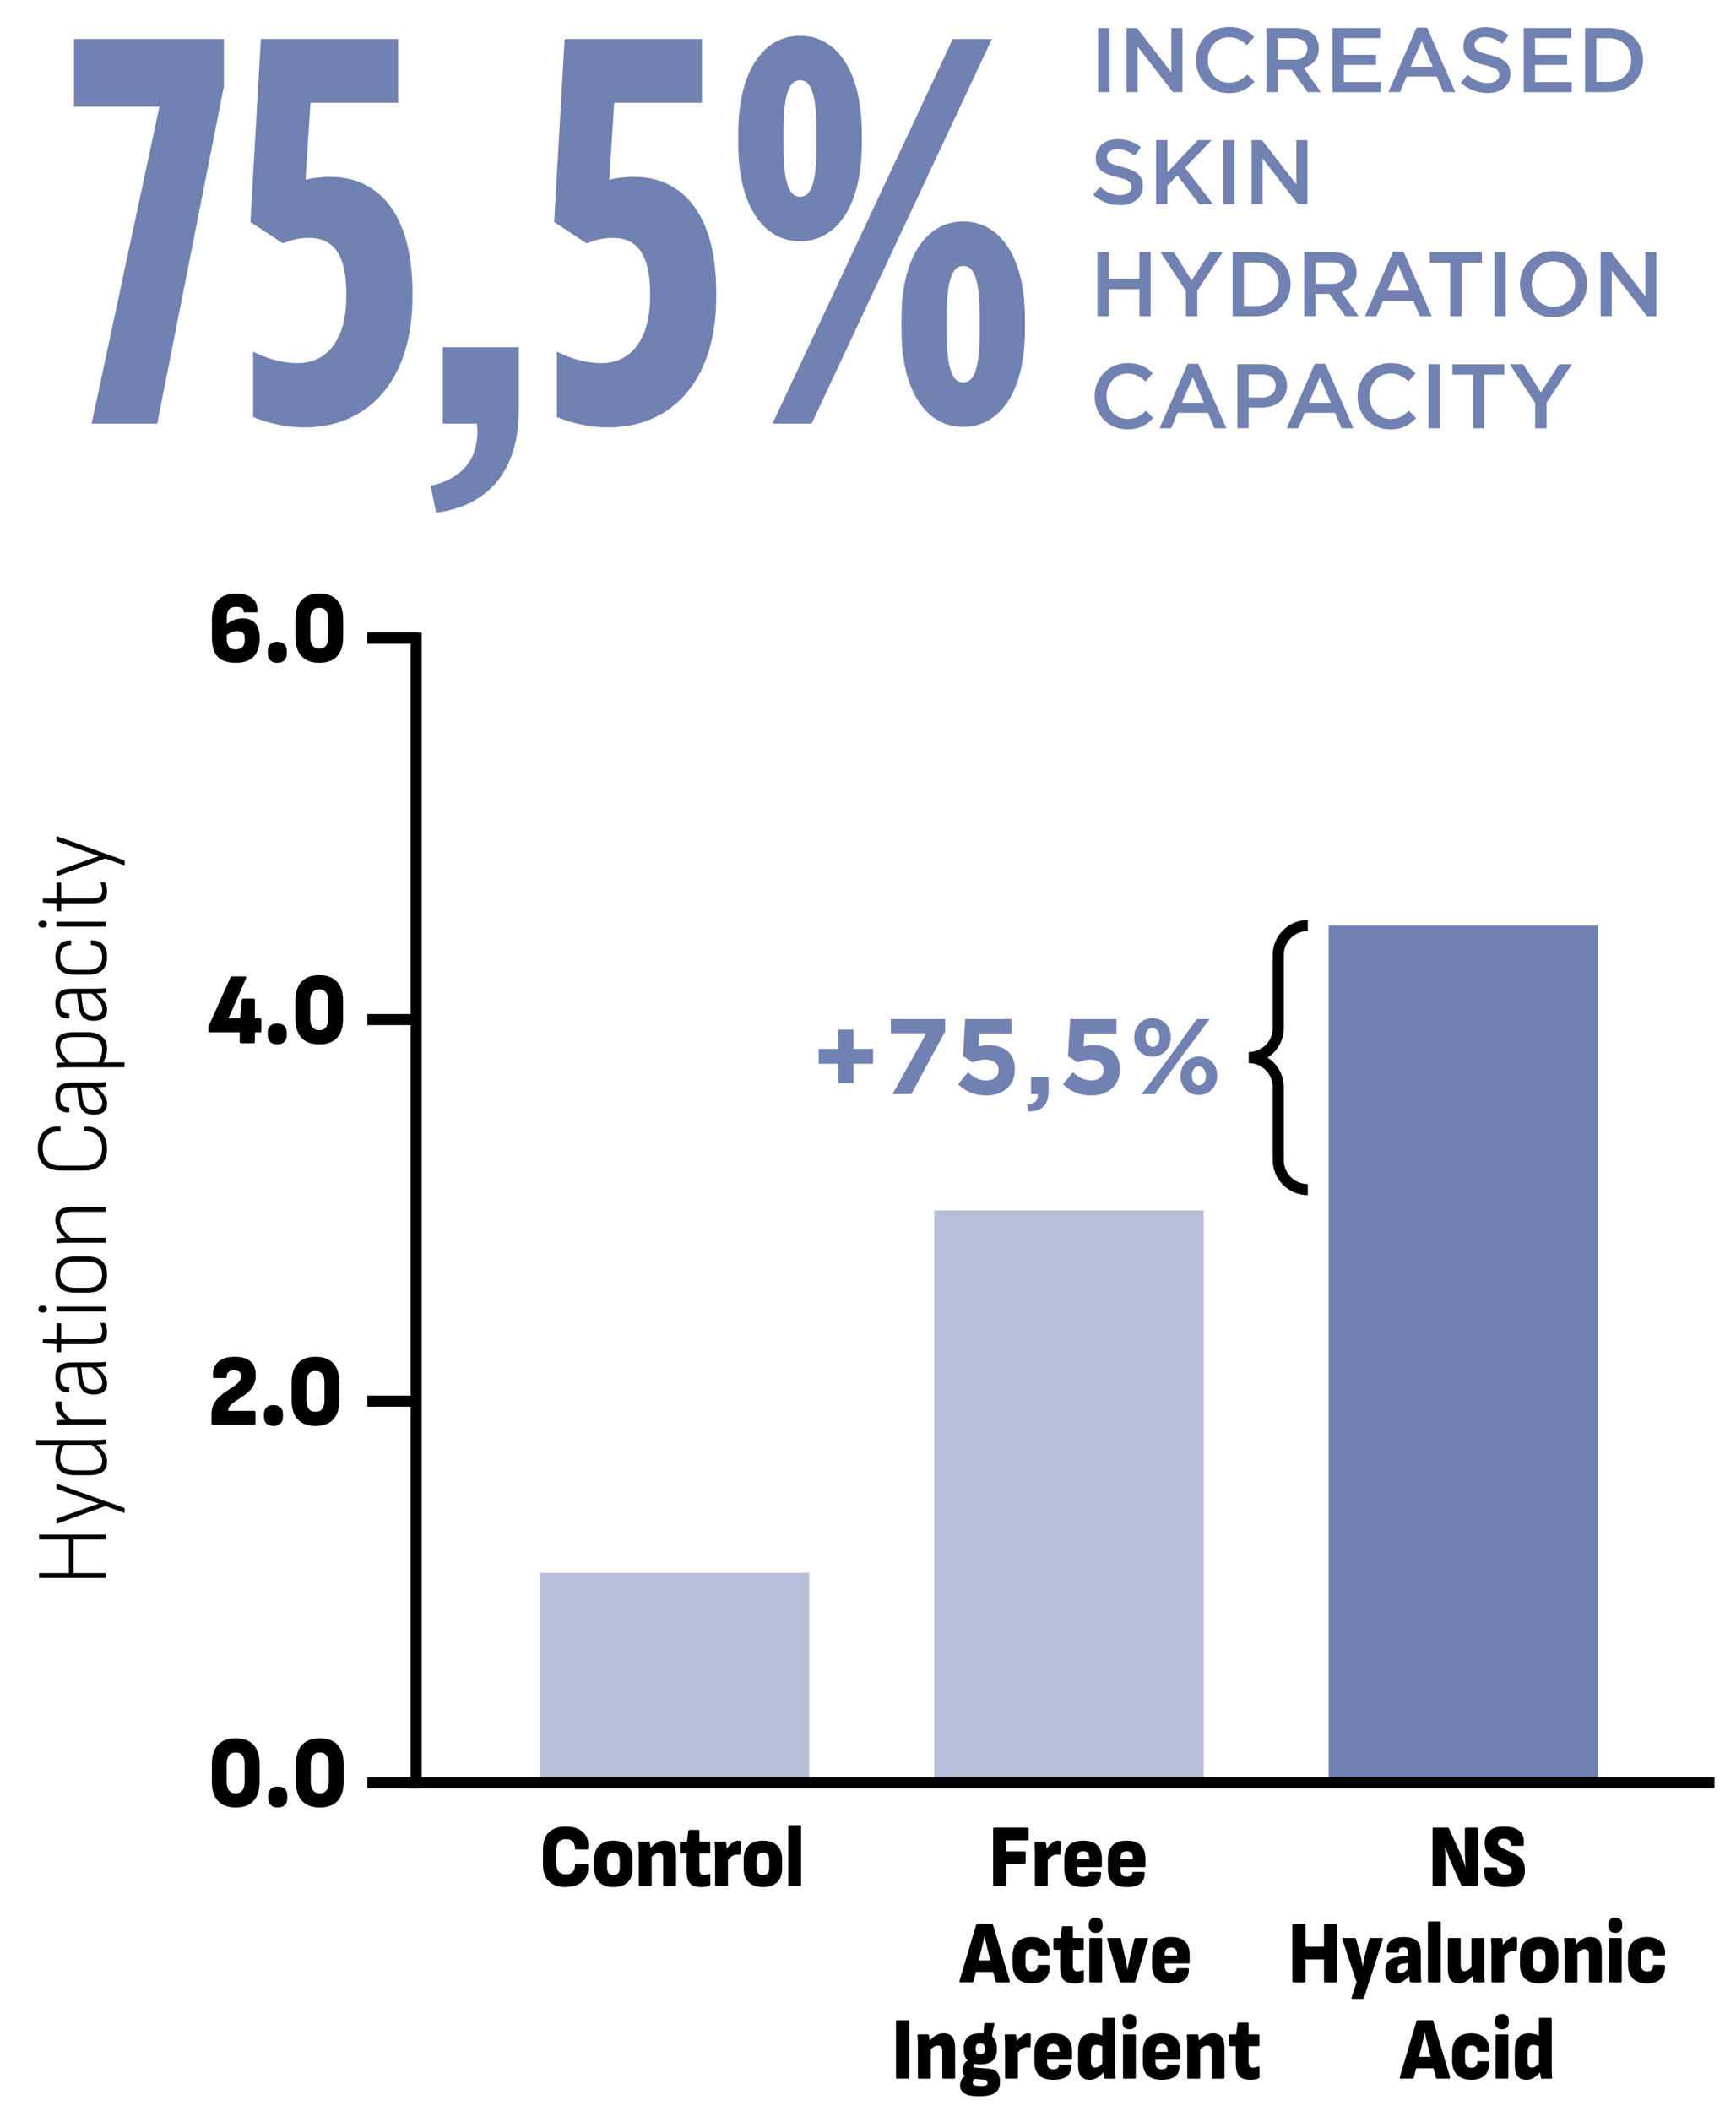 <svg xmlns="http://www.w3.org/2000/svg" id="Camada_1" viewBox="0 0 408 496"><defs><style>.cls-1,.cls-2,.cls-3{stroke-width:0px;}.cls-2{fill:#babdd9;}.cls-3{fill:#7181b2;}.cls-4{fill:none;stroke:#000;stroke-miterlimit:10;stroke-width:2.6px;}</style></defs><path class="cls-1" d="M336.95,443.11c-.18,0-.26-.1-.26-.29v-13.14c0-.2.09-.29.26-.29h3.3c.14,0,.24.07.3.21l2.38,5.26c.18.39.36.81.55,1.26.19.45.36.89.52,1.32.16.43.29.82.39,1.15h.06c-.04-.36-.07-.78-.09-1.24-.03-.46-.04-.93-.06-1.39-.01-.47-.02-.88-.02-1.23v-5.05c0-.2.08-.29.25-.29h2.49c.18,0,.26.1.26.29v13.14c0,.2-.09.29-.26.29h-3.3c-.13,0-.23-.07-.3-.21l-2.26-5.01c-.18-.38-.35-.8-.52-1.26-.17-.46-.34-.92-.5-1.37-.16-.45-.31-.86-.45-1.2h-.06c.03.38.04.8.06,1.27.01.47.02.94.02,1.41v6.08c0,.2-.09.29-.26.29h-2.47Z"></path><path class="cls-1" d="M353.49,443.36c-1.7,0-2.93-.36-3.71-1.07s-1.1-1.79-.97-3.25c.02-.21.12-.31.28-.31h2.53c.18,0,.26.09.25.27-.01.46.12.81.41,1.06.28.24.72.37,1.31.37s1.02-.08,1.29-.25c.27-.17.41-.43.41-.8,0-.15-.03-.3-.09-.43-.06-.13-.18-.26-.34-.38-.16-.12-.39-.24-.68-.37l-2.7-1.32c-.65-.32-1.16-.67-1.53-1.04-.36-.37-.62-.79-.77-1.26s-.23-1.01-.23-1.62c.01-1.22.39-2.16,1.13-2.83.74-.67,1.85-1.01,3.34-1.01,1.11,0,2.02.16,2.75.47.73.31,1.26.78,1.59,1.38.33.61.46,1.39.37,2.34-.01.24-.1.36-.26.36h-2.53c-.09,0-.15-.03-.2-.09-.04-.06-.06-.15-.05-.26.02-.38-.1-.69-.39-.94-.28-.25-.69-.38-1.22-.38-.48,0-.84.09-1.07.26-.24.17-.36.43-.36.76,0,.17.04.32.11.45.08.13.19.26.36.38.16.12.38.25.66.39l2.68,1.28c.64.31,1.15.64,1.53,1.01.38.36.64.79.79,1.27s.22,1.04.21,1.67c-.01,1.29-.4,2.26-1.17,2.91-.77.66-2.01.98-3.73.98Z"></path><path class="cls-1" d="M304,465.74c-.18,0-.26-.1-.26-.29v-13.14c0-.2.09-.29.26-.29h2.6c.16,0,.25.1.25.29v5.05h4.32v-5.05c0-.2.09-.29.26-.29h2.58c.18,0,.26.1.26.29v13.14c0,.2-.09.29-.26.29h-2.58c-.18,0-.26-.1-.26-.29v-5.11h-4.32v5.11c0,.2-.08.29-.25.29h-2.6Z"></path><path class="cls-1" d="M317.88,469.61c-.21,0-.28-.11-.21-.34l1.17-3.56-3.36-10.08c-.08-.21,0-.31.21-.31h2.7c.16,0,.26.08.3.23l.92,3.33c.13.45.24.92.34,1.42.1.5.19,1.03.28,1.57h.06c.09-.54.18-1.06.28-1.55.1-.49.21-.96.32-1.42l.92-3.35c.04-.15.14-.23.3-.23h2.68c.21,0,.28.1.21.31l-4.43,13.75c-.05.15-.15.23-.3.23h-2.4Z"></path><path class="cls-1" d="M327.99,465.99c-.78,0-1.38-.26-1.8-.78-.42-.52-.63-1.24-.63-2.18,0-.73.12-1.32.37-1.77.25-.45.65-.81,1.22-1.07.57-.26,1.33-.44,2.3-.53l1.72-.19-.02,1.7-1.24.15c-.54.06-.92.18-1.13.38-.21.2-.32.5-.32.92,0,.34.06.58.18.72.12.15.3.22.56.22.33,0,.65-.11.96-.32.31-.22.67-.58,1.07-1.08l.19,1.8c-.33.38-.66.72-.99,1.02-.33.3-.69.54-1.08.73-.39.19-.84.28-1.34.28ZM331.61,465.74c-.08,0-.14-.02-.18-.06-.04-.04-.07-.1-.08-.19-.04-.18-.08-.42-.11-.71-.04-.29-.08-.6-.11-.92l-.23-.9v-4.23c0-.46-.08-.78-.24-.96-.16-.18-.44-.27-.84-.27-.74,0-1.09.33-1.04.98.01.2-.08.29-.26.29h-2.28c-.16,0-.26-.1-.28-.31-.08-1.12.23-1.96.91-2.52.68-.57,1.7-.85,3.07-.85s2.42.3,3.05.89c.62.59.93,1.56.93,2.9v4.17c0,.42,0,.82.02,1.22.01.39.04.78.08,1.17.03.21-.06.31-.25.31h-2.15Z"></path><path class="cls-1" d="M335.85,465.74c-.18,0-.26-.1-.26-.29v-13.72c0-.2.09-.29.26-.29h2.49c.18,0,.26.1.26.29v13.72c0,.2-.09.29-.26.29h-2.49Z"></path><path class="cls-1" d="M342.88,465.99c-.86,0-1.5-.28-1.94-.83-.44-.55-.66-1.41-.66-2.59v-6.98c0-.18.09-.27.26-.27h2.49c.18,0,.26.09.26.27v6.2c0,.43.07.76.21.98.14.22.35.34.64.34.35,0,.7-.13,1.06-.4.35-.27.69-.58,1-.94l.21,2.1c-.29.32-.61.65-.95.97-.35.33-.73.6-1.14.82-.41.22-.89.32-1.43.32ZM346.54,465.74c-.16,0-.26-.08-.28-.25-.05-.22-.09-.47-.12-.75-.03-.28-.06-.56-.08-.84l-.25-1.3v-7c0-.18.09-.27.26-.27h2.49c.18,0,.26.09.26.27v7.44c0,.45,0,.87.03,1.26.02.39.04.77.07,1.13.03.21-.06.31-.25.31h-2.13Z"></path><path class="cls-1" d="M350.77,465.74c-.18,0-.26-.1-.26-.29v-7.44c0-.45,0-.86-.03-1.25-.02-.38-.04-.76-.07-1.14-.03-.2.06-.29.25-.29h2.15c.15,0,.25.08.28.23.05.24.09.5.11.79.02.29.04.57.06.85l.26,1.34v6.91c0,.2-.09.29-.26.29h-2.49ZM353.33,459.85l-.21-2.7c.25-.39.54-.74.86-1.06.32-.31.64-.56.97-.74.33-.18.63-.27.91-.27.2,0,.36.02.49.06.14.06.21.17.21.36,0,.38,0,.81,0,1.29s-.03.93-.07,1.35c-.03.22-.13.31-.3.27-.06-.01-.15-.03-.26-.04-.11-.01-.22-.02-.32-.02-.24,0-.49.06-.75.17-.26.11-.53.28-.78.49-.26.22-.5.5-.73.85Z"></path><path class="cls-1" d="M361.74,465.99c-1.41,0-2.51-.37-3.31-1.11-.8-.74-1.2-1.85-1.2-3.33v-2.03c0-1.48.4-2.59,1.19-3.33.79-.74,1.9-1.11,3.32-1.11s2.53.37,3.32,1.11c.79.74,1.19,1.85,1.19,3.33v2.03c0,1.48-.4,2.59-1.19,3.33-.79.74-1.9,1.11-3.32,1.11ZM361.74,463.16c.52,0,.89-.15,1.13-.44.24-.29.36-.79.36-1.49v-1.42c0-.68-.12-1.17-.36-1.47-.24-.29-.62-.44-1.13-.44s-.89.15-1.13.44c-.24.29-.36.78-.36,1.47v1.42c0,.7.12,1.19.36,1.49.24.29.62.44,1.13.44Z"></path><path class="cls-1" d="M367.96,465.74c-.18,0-.26-.1-.26-.29v-7.42c0-.45,0-.87-.03-1.28-.02-.41-.04-.78-.07-1.11-.03-.21.06-.31.25-.31h2.15c.15,0,.25.08.28.23.03.14.05.3.08.49.03.19.05.38.08.59.03.2.04.39.04.58l.25,1.24v7c0,.2-.09.29-.26.29h-2.49ZM373.7,465.74c-.18,0-.26-.1-.26-.29v-6.18c0-.45-.08-.78-.24-1-.16-.22-.41-.32-.76-.32s-.72.12-1.07.37c-.35.24-.68.55-1.01.91l-.21-2.07c.29-.35.61-.68.96-1,.35-.31.74-.57,1.18-.78.43-.2.92-.3,1.46-.3.89,0,1.57.27,2.02.82.45.54.68,1.41.68,2.6v6.96c0,.2-.09.29-.26.29h-2.49Z"></path><path class="cls-1" d="M379.64,454.13c-.5,0-.9-.14-1.19-.43-.29-.29-.43-.67-.43-1.16v-.44c0-.5.14-.89.43-1.16.29-.27.69-.41,1.19-.41s.91.14,1.2.41c.28.27.42.66.42,1.16v.44c0,.49-.14.88-.42,1.16-.28.29-.68.43-1.2.43ZM378.39,465.74c-.18,0-.26-.1-.26-.29v-9.85c0-.18.09-.27.26-.27h2.49c.18,0,.26.09.26.27v9.85c0,.2-.09.29-.26.29h-2.49Z"></path><path class="cls-1" d="M387.09,465.99c-1.43,0-2.54-.38-3.31-1.14-.77-.76-1.16-1.85-1.16-3.28v-2.07c0-1.42.39-2.52,1.17-3.28.78-.76,1.88-1.14,3.3-1.14.97,0,1.78.18,2.42.53.65.36,1.13.83,1.44,1.44.31.6.44,1.27.38,2.01-.01.24-.1.36-.26.36h-2.3c-.16,0-.25-.1-.25-.29,0-.42-.13-.73-.38-.92-.25-.2-.59-.29-1.02-.29-.5,0-.88.14-1.12.43-.25.29-.37.78-.37,1.48v1.42c0,.7.12,1.19.37,1.48.25.29.61.43,1.1.43s.83-.11,1.06-.34c.23-.22.34-.52.34-.88,0-.2.08-.29.25-.29h2.3c.16,0,.25.1.26.29.06,1.23-.26,2.21-.97,2.95-.71.74-1.79,1.11-3.25,1.11Z"></path><path class="cls-1" d="M329.19,488.37c-.2,0-.27-.11-.21-.34l3.92-13.16c.05-.15.15-.23.3-.23h3.36c.15,0,.25.08.3.23l3.94,13.16c.05.22-.02.34-.21.34h-2.83c-.16,0-.26-.08-.3-.23l-1.9-7.59c-.13-.5-.25-1.01-.36-1.51-.11-.5-.22-1-.32-1.49h-.04c-.1.5-.21,1.01-.32,1.51-.11.5-.23,1.01-.36,1.51l-1.87,7.54c-.04.17-.14.25-.3.25h-2.81ZM332.4,485.92l.49-2.7h3.9l.51,2.7h-4.9Z"></path><path class="cls-1" d="M345.77,488.62c-1.43,0-2.54-.38-3.31-1.14-.77-.76-1.16-1.85-1.16-3.28v-2.07c0-1.42.39-2.52,1.17-3.28.78-.76,1.88-1.14,3.3-1.14.97,0,1.78.18,2.42.53.65.36,1.13.83,1.44,1.44.31.6.44,1.27.38,2.01-.01.24-.1.36-.26.36h-2.3c-.16,0-.25-.1-.25-.29,0-.42-.13-.73-.38-.92-.25-.2-.59-.29-1.02-.29-.5,0-.88.14-1.12.43-.25.29-.37.78-.37,1.48v1.42c0,.7.12,1.19.37,1.48.25.29.61.43,1.1.43s.83-.11,1.06-.34c.23-.22.34-.52.34-.88,0-.2.08-.29.25-.29h2.3c.16,0,.25.1.26.29.06,1.23-.26,2.21-.97,2.95-.71.74-1.79,1.11-3.25,1.11Z"></path><path class="cls-1" d="M352.99,476.76c-.5,0-.9-.14-1.19-.43-.29-.29-.43-.67-.43-1.16v-.44c0-.5.14-.89.43-1.16.29-.27.69-.41,1.19-.41s.91.14,1.2.41c.28.27.42.66.42,1.16v.44c0,.49-.14.88-.42,1.16-.28.29-.68.43-1.2.43ZM351.75,488.37c-.18,0-.26-.1-.26-.29v-9.85c0-.18.09-.27.26-.27h2.49c.18,0,.26.09.26.27v9.85c0,.2-.09.29-.26.29h-2.49Z"></path><path class="cls-1" d="M358.67,488.62c-.88,0-1.54-.28-1.99-.85-.45-.57-.67-1.45-.67-2.65v-3.16c0-1.52.29-2.61.87-3.27.58-.66,1.38-.98,2.41-.98.4,0,.86.06,1.37.18.51.12.94.29,1.29.51l.06,2.54c-.29-.18-.59-.31-.9-.4-.31-.08-.59-.13-.84-.13-.43,0-.74.16-.94.47-.2.31-.3.76-.3,1.35v2.16c0,.45.08.79.23,1.02s.4.35.75.35c.25,0,.49-.06.73-.17.23-.11.46-.27.69-.46.23-.2.45-.42.66-.67l.21,2.05c-.3.35-.63.68-.97,1.01-.35.32-.73.59-1.16.8-.43.21-.92.31-1.49.31ZM362.4,488.37c-.15,0-.24-.08-.26-.25-.05-.22-.09-.48-.12-.76-.03-.29-.05-.56-.07-.83l-.26-1.3v-10.88c0-.2.09-.29.26-.29h2.49c.18,0,.26.1.26.29v11.36c0,.28,0,.56,0,.83,0,.27.02.53.04.79s.03.49.05.71c.04.22-.04.34-.25.34h-2.15Z"></path><path class="cls-1" d="M233.67,443.11c-.18,0-.26-.1-.26-.29v-13.14c0-.2.09-.29.26-.29h7.84c.16,0,.25.1.25.29v2.41c0,.2-.08.29-.25.29h-5v2.6h4.28c.16,0,.25.1.25.29v2.35c0,.18-.08.27-.25.27h-4.28v4.92c0,.2-.08.29-.25.29h-2.6Z"></path><path class="cls-1" d="M243.49,443.11c-.18,0-.26-.1-.26-.29v-7.44c0-.45,0-.86-.03-1.25-.02-.38-.04-.76-.07-1.14-.03-.2.06-.29.25-.29h2.15c.15,0,.25.08.28.23.05.24.09.5.11.79.02.29.04.57.06.85l.26,1.34v6.91c0,.2-.09.29-.26.29h-2.49ZM246.06,437.22l-.21-2.7c.25-.39.54-.74.86-1.06.32-.31.64-.56.97-.74.33-.18.63-.27.91-.27.2,0,.36.02.49.06.14.06.21.17.21.36,0,.38,0,.81,0,1.29s-.03.93-.07,1.35c-.03.22-.13.31-.3.27-.06-.01-.15-.03-.26-.04-.11-.01-.22-.02-.32-.02-.24,0-.49.06-.75.17-.26.11-.53.28-.78.49-.26.22-.5.5-.73.85Z"></path><path class="cls-1" d="M254.6,443.36c-1.55,0-2.68-.36-3.39-1.07s-1.07-1.77-1.07-3.16v-2.22c0-1.47.36-2.58,1.07-3.33.71-.75,1.83-1.13,3.35-1.13s2.57.36,3.31,1.08c.74.72,1.1,1.79,1.1,3.22v1.63c0,.2-.09.29-.26.29h-5.6v.61c0,.53.11.93.34,1.2s.6.41,1.11.41c.4,0,.72-.07.95-.21.23-.14.35-.36.35-.65,0-.17.09-.25.26-.25h2.4c.16,0,.25.09.26.27.01,1.13-.32,1.97-1,2.5-.68.54-1.74.81-3.17.81ZM253.09,436.82h2.92v-.08c0-.64-.11-1.1-.34-1.38-.23-.28-.59-.42-1.09-.42-.53,0-.91.14-1.14.42-.23.28-.35.74-.35,1.38v.08Z"></path><path class="cls-1" d="M264.84,443.36c-1.55,0-2.68-.36-3.39-1.07s-1.07-1.77-1.07-3.16v-2.22c0-1.47.36-2.58,1.07-3.33.71-.75,1.83-1.13,3.35-1.13s2.57.36,3.31,1.08c.74.72,1.1,1.79,1.1,3.22v1.63c0,.2-.09.29-.26.29h-5.6v.61c0,.53.11.93.34,1.2s.6.41,1.11.41c.4,0,.72-.07.95-.21.23-.14.35-.36.35-.65,0-.17.09-.25.26-.25h2.4c.16,0,.25.09.26.27.01,1.13-.32,1.97-1,2.5-.68.54-1.74.81-3.17.81ZM263.33,436.82h2.92v-.08c0-.64-.11-1.1-.34-1.38-.23-.28-.59-.42-1.09-.42-.53,0-.91.14-1.14.42-.23.28-.35.74-.35,1.38v.08Z"></path><path class="cls-1" d="M225.71,465.74c-.2,0-.27-.11-.21-.34l3.92-13.16c.05-.15.15-.23.3-.23h3.36c.15,0,.25.08.3.23l3.94,13.16c.05.22-.02.34-.21.34h-2.83c-.16,0-.26-.08-.3-.23l-1.9-7.59c-.13-.5-.25-1.01-.36-1.51-.11-.5-.22-1-.32-1.49h-.04c-.1.5-.21,1.01-.32,1.51-.11.5-.23,1.01-.36,1.51l-1.87,7.54c-.04.17-.14.25-.3.25h-2.81ZM228.92,463.29l.49-2.7h3.9l.51,2.7h-4.9Z"></path><path class="cls-1" d="M242.46,465.99c-1.43,0-2.54-.38-3.31-1.14-.77-.76-1.16-1.85-1.16-3.28v-2.07c0-1.42.39-2.52,1.17-3.28.78-.76,1.88-1.14,3.3-1.14.97,0,1.78.18,2.42.53.65.36,1.13.83,1.44,1.44.31.6.44,1.27.38,2.01-.01.24-.1.36-.26.36h-2.3c-.16,0-.25-.1-.25-.29,0-.42-.13-.73-.38-.92-.25-.2-.59-.29-1.02-.29-.5,0-.88.14-1.12.43-.25.29-.37.78-.37,1.48v1.42c0,.7.12,1.19.37,1.48.25.29.61.43,1.1.43s.83-.11,1.06-.34c.23-.22.34-.52.34-.88,0-.2.08-.29.25-.29h2.3c.16,0,.25.1.26.29.06,1.23-.26,2.21-.97,2.95-.71.74-1.79,1.11-3.25,1.11Z"></path><path class="cls-1" d="M252.58,465.99c-.84,0-1.52-.13-2.02-.39-.5-.26-.86-.68-1.08-1.27s-.33-1.35-.33-2.3v-3.94h-1.32c-.18,0-.26-.1-.26-.29v-2.2c0-.18.09-.27.26-.27h1.41l.32-2.51c.02-.18.12-.27.28-.27h2.06c.18,0,.26.1.26.29v2.49h2.28c.18,0,.26.09.26.27v2.2c0,.2-.09.29-.26.29h-2.28v3.69c0,.45.08.79.24,1.02.16.23.41.35.76.35.2,0,.41-.02.61-.06.21-.04.42-.1.65-.19.2-.08.3,0,.3.23v2.2c0,.15-.07.27-.21.34-.26.11-.57.2-.91.25-.35.06-.69.08-1.03.08Z"></path><path class="cls-1" d="M257.52,454.13c-.5,0-.9-.14-1.19-.43-.29-.29-.43-.67-.43-1.16v-.44c0-.5.14-.89.43-1.16.29-.27.69-.41,1.19-.41s.91.14,1.2.41c.28.27.42.66.42,1.16v.44c0,.49-.14.88-.42,1.16-.28.29-.68.43-1.2.43ZM256.28,465.74c-.18,0-.26-.1-.26-.29v-9.85c0-.18.09-.27.26-.27h2.49c.18,0,.26.09.26.27v9.85c0,.2-.09.29-.26.29h-2.49Z"></path><path class="cls-1" d="M263.46,465.74c-.15,0-.25-.08-.3-.23l-2.94-9.87c-.05-.21.02-.31.21-.31h2.72c.15,0,.25.08.28.23l1,4.36c.11.46.21.92.3,1.37.09.45.16.92.23,1.39h.06c.08-.49.16-.96.26-1.41.1-.45.2-.92.3-1.39l1.02-4.32c.04-.15.14-.23.3-.23h2.68c.2,0,.27.1.21.31l-2.96,9.87c-.04.15-.14.23-.3.23h-3.06Z"></path><path class="cls-1" d="M275.23,465.99c-1.55,0-2.68-.36-3.39-1.07s-1.07-1.77-1.07-3.16v-2.22c0-1.47.36-2.58,1.07-3.33.71-.75,1.83-1.13,3.35-1.13s2.57.36,3.31,1.08c.74.72,1.1,1.79,1.1,3.22v1.63c0,.2-.09.29-.26.29h-5.6v.61c0,.53.11.93.34,1.2s.6.41,1.11.41c.4,0,.72-.07.95-.21.23-.14.35-.36.35-.65,0-.17.09-.25.26-.25h2.4c.16,0,.25.09.26.27.01,1.13-.32,1.97-1,2.5-.68.54-1.74.81-3.17.81ZM273.72,459.45h2.92v-.08c0-.64-.11-1.1-.34-1.38-.23-.28-.59-.42-1.09-.42-.53,0-.91.14-1.14.42-.23.28-.35.74-.35,1.38v.08Z"></path><path class="cls-1" d="M210.84,488.37c-.18,0-.26-.1-.26-.29v-13.14c0-.2.09-.29.26-.29h2.58c.18,0,.26.1.26.29v13.14c0,.2-.09.29-.26.29h-2.58Z"></path><path class="cls-1" d="M215.99,488.37c-.18,0-.26-.1-.26-.29v-7.42c0-.45,0-.87-.03-1.28-.02-.41-.04-.78-.07-1.11-.03-.21.06-.31.25-.31h2.15c.15,0,.25.08.28.23.03.14.05.3.08.49.03.19.05.38.08.59.03.2.04.39.04.58l.25,1.24v7c0,.2-.09.29-.26.29h-2.49ZM221.72,488.37c-.18,0-.26-.1-.26-.29v-6.18c0-.45-.08-.78-.24-1-.16-.22-.41-.32-.76-.32s-.72.12-1.07.37c-.35.24-.68.55-1.01.91l-.21-2.07c.29-.35.61-.68.96-1,.35-.31.74-.57,1.18-.78.43-.2.92-.3,1.46-.3.89,0,1.57.27,2.02.82.45.54.68,1.41.68,2.6v6.96c0,.2-.09.29-.26.29h-2.49Z"></path><path class="cls-1" d="M230.17,492.5c-1.6,0-2.75-.21-3.46-.64-.71-.43-1.07-1.05-1.07-1.88,0-.49.11-.94.32-1.35.21-.41.58-.76,1.09-1.06l2.26.67c-.24.11-.41.26-.52.44-.11.18-.16.37-.16.57,0,.29.12.5.37.62.25.12.68.18,1.31.2.74.01,1.23-.04,1.45-.16.23-.12.34-.33.34-.64,0-.21-.05-.37-.15-.47-.1-.1-.26-.16-.49-.18l-3.36-.27c-.58-.04-1.03-.24-1.36-.59-.33-.35-.49-.83-.49-1.45,0-.47.1-.9.29-1.28.19-.38.54-.72,1.03-1.03l1.77.69c-.23.08-.38.19-.46.31-.08.13-.12.25-.12.38s.04.22.12.28c.08.06.22.1.42.12l2.92.21c1.03.08,1.76.39,2.18.91.42.52.63,1.27.63,2.25,0,1.16-.38,2-1.15,2.54-.77.53-2.01.8-3.73.8ZM230.4,485c-1.33,0-2.32-.3-2.96-.89-.64-.59-.96-1.5-.96-2.71s.32-2.19.96-2.79c.64-.6,1.63-.9,2.96-.9s2.32.3,2.95.9c.63.6.95,1.53.95,2.79s-.32,2.12-.95,2.71c-.64.59-1.62.89-2.95.89ZM230.4,482.61c.4,0,.68-.1.84-.29.16-.2.24-.52.24-.96s-.08-.77-.24-.97c-.16-.2-.44-.3-.84-.3s-.7.1-.86.3c-.16.2-.24.53-.24.97s.08.77.24.96c.16.2.44.29.86.29ZM233.13,478.86l-1.96-.78c0-.47.02-.94.06-1.38.04-.45.08-.83.11-1.15.04-.17.11-.25.23-.25h1.92c.21,0,.29.1.23.31-.15.5-.28,1.03-.38,1.57-.1.54-.17,1.1-.21,1.68Z"></path><path class="cls-1" d="M236.47,488.37c-.18,0-.26-.1-.26-.29v-7.44c0-.45,0-.86-.03-1.25-.02-.38-.04-.76-.07-1.14-.03-.2.06-.29.25-.29h2.15c.15,0,.25.08.28.23.05.24.09.5.11.79.02.29.04.57.06.85l.26,1.34v6.91c0,.2-.09.29-.26.29h-2.49ZM239.03,482.48l-.21-2.7c.25-.39.54-.74.86-1.06.32-.31.64-.56.97-.74.33-.18.63-.27.91-.27.2,0,.36.02.49.06.14.06.21.17.21.36,0,.38,0,.81,0,1.29s-.03.93-.07,1.35c-.03.22-.13.31-.3.27-.06-.01-.15-.03-.26-.04-.11-.01-.22-.02-.32-.02-.24,0-.49.06-.75.17-.26.11-.53.28-.78.49-.26.22-.5.5-.73.85Z"></path><path class="cls-1" d="M247.58,488.62c-1.55,0-2.68-.36-3.39-1.07s-1.07-1.77-1.07-3.16v-2.22c0-1.47.36-2.58,1.07-3.33.71-.75,1.83-1.13,3.35-1.13s2.57.36,3.31,1.08c.74.72,1.1,1.79,1.1,3.22v1.63c0,.2-.09.29-.26.29h-5.6v.61c0,.53.11.93.34,1.2s.6.41,1.11.41c.4,0,.72-.07.95-.21.23-.14.35-.36.35-.65,0-.17.09-.25.26-.25h2.4c.16,0,.25.09.26.27.01,1.13-.32,1.97-1,2.5-.68.54-1.74.81-3.17.81ZM246.07,482.08h2.92v-.08c0-.64-.11-1.1-.34-1.38-.23-.28-.59-.42-1.09-.42-.53,0-.91.14-1.14.42-.23.28-.35.74-.35,1.38v.08Z"></path><path class="cls-1" d="M256.04,488.62c-.88,0-1.54-.28-1.99-.85-.45-.57-.67-1.45-.67-2.65v-3.16c0-1.52.29-2.61.87-3.27.58-.66,1.38-.98,2.41-.98.4,0,.86.06,1.37.18.51.12.94.29,1.29.51l.06,2.54c-.29-.18-.59-.31-.9-.4-.31-.08-.59-.13-.84-.13-.43,0-.74.16-.94.47-.2.31-.3.76-.3,1.35v2.16c0,.45.08.79.23,1.02s.4.35.75.35c.25,0,.49-.06.73-.17.23-.11.46-.27.69-.46.23-.2.45-.42.66-.67l.21,2.05c-.3.35-.63.68-.97,1.01-.35.32-.73.59-1.16.8-.43.21-.92.31-1.49.31ZM259.78,488.37c-.15,0-.24-.08-.26-.25-.05-.22-.09-.48-.12-.76-.03-.29-.05-.56-.07-.83l-.26-1.3v-10.88c0-.2.09-.29.26-.29h2.49c.18,0,.26.1.26.29v11.36c0,.28,0,.56,0,.83,0,.27.02.53.04.79s.03.49.05.71c.04.22-.04.34-.25.34h-2.15Z"></path><path class="cls-1" d="M265.44,476.76c-.5,0-.9-.14-1.19-.43-.29-.29-.43-.67-.43-1.16v-.44c0-.5.14-.89.43-1.16.29-.27.69-.41,1.19-.41s.91.14,1.2.41c.28.27.42.66.42,1.16v.44c0,.49-.14.88-.42,1.16-.28.29-.68.43-1.2.43ZM264.19,488.37c-.18,0-.26-.1-.26-.29v-9.85c0-.18.09-.27.26-.27h2.49c.18,0,.26.09.26.27v9.85c0,.2-.09.29-.26.29h-2.49Z"></path><path class="cls-1" d="M273.05,488.62c-1.55,0-2.68-.36-3.39-1.07s-1.07-1.77-1.07-3.16v-2.22c0-1.47.36-2.58,1.07-3.33.71-.75,1.83-1.13,3.35-1.13s2.57.36,3.31,1.08c.74.72,1.1,1.79,1.1,3.22v1.63c0,.2-.09.29-.26.29h-5.6v.61c0,.53.11.93.34,1.2s.6.41,1.11.41c.4,0,.72-.07.95-.21.23-.14.35-.36.35-.65,0-.17.09-.25.26-.25h2.4c.16,0,.25.09.26.27.01,1.13-.32,1.97-1,2.5-.68.54-1.74.81-3.17.81ZM271.55,482.08h2.92v-.08c0-.64-.11-1.1-.34-1.38-.23-.28-.59-.42-1.09-.42-.53,0-.91.14-1.14.42-.23.28-.35.74-.35,1.38v.08Z"></path><path class="cls-1" d="M279.3,488.37c-.18,0-.26-.1-.26-.29v-7.42c0-.45,0-.87-.03-1.28-.02-.41-.04-.78-.07-1.11-.03-.21.06-.31.25-.31h2.15c.15,0,.25.08.28.23.03.14.05.3.08.49.03.19.05.38.08.59.03.2.04.39.04.58l.25,1.24v7c0,.2-.09.29-.26.29h-2.49ZM285.03,488.37c-.18,0-.26-.1-.26-.29v-6.18c0-.45-.08-.78-.24-1-.16-.22-.41-.32-.76-.32s-.72.12-1.07.37c-.35.24-.68.55-1.01.91l-.21-2.07c.29-.35.61-.68.96-1,.35-.31.74-.57,1.18-.78.43-.2.92-.3,1.46-.3.89,0,1.57.27,2.02.82.45.54.68,1.41.68,2.6v6.96c0,.2-.09.29-.26.29h-2.49Z"></path><path class="cls-1" d="M293.87,488.62c-.84,0-1.52-.13-2.02-.39-.5-.26-.86-.68-1.08-1.27s-.33-1.35-.33-2.3v-3.94h-1.32c-.18,0-.26-.1-.26-.29v-2.2c0-.18.09-.27.26-.27h1.41l.32-2.51c.02-.18.12-.27.28-.27h2.06c.18,0,.26.1.26.29v2.49h2.28c.18,0,.26.09.26.27v2.2c0,.2-.09.29-.26.29h-2.28v3.69c0,.45.08.79.24,1.02.16.23.41.35.76.35.2,0,.41-.02.61-.06.21-.04.42-.1.65-.19.2-.08.3,0,.3.23v2.2c0,.15-.07.27-.21.34-.26.11-.57.2-.91.25-.35.06-.69.08-1.03.08Z"></path><path class="cls-1" d="M132.93,443.36c-1.67,0-2.98-.45-3.91-1.34-.94-.89-1.41-2.28-1.41-4.15v-3.21c0-1.9.47-3.3,1.41-4.19.94-.89,2.24-1.34,3.91-1.34,1.22,0,2.24.21,3.07.63.83.42,1.44,1.01,1.83,1.77.39.76.52,1.66.4,2.69-.01.08-.04.15-.08.21-.04.06-.1.08-.18.08h-2.6c-.16,0-.25-.1-.25-.31.01-.63-.15-1.13-.49-1.52-.34-.38-.89-.58-1.66-.58-.7,0-1.25.21-1.65.64-.4.43-.59,1.11-.59,2.04v2.91c0,.94.2,1.62.59,2.04.4.43.95.64,1.65.64.8,0,1.37-.21,1.7-.62.33-.41.48-.9.45-1.48,0-.21.08-.31.25-.31h2.58c.16,0,.26.1.28.29.09,1.03-.07,1.93-.46,2.69-.4.76-1,1.35-1.82,1.77-.82.42-1.82.63-3.02.63Z"></path><path class="cls-1" d="M144.17,443.36c-1.41,0-2.51-.37-3.31-1.11-.8-.74-1.2-1.85-1.2-3.33v-2.03c0-1.48.4-2.59,1.19-3.33.79-.74,1.9-1.11,3.32-1.11s2.53.37,3.32,1.11c.79.74,1.19,1.85,1.19,3.33v2.03c0,1.48-.4,2.59-1.19,3.33-.79.74-1.9,1.11-3.32,1.11ZM144.17,440.53c.52,0,.89-.15,1.13-.44.24-.29.36-.79.36-1.49v-1.42c0-.68-.12-1.17-.36-1.47-.24-.29-.62-.44-1.13-.44s-.89.15-1.13.44c-.24.29-.36.78-.36,1.47v1.42c0,.7.12,1.19.36,1.49.24.29.62.44,1.13.44Z"></path><path class="cls-1" d="M150.39,443.11c-.18,0-.26-.1-.26-.29v-7.42c0-.45,0-.87-.03-1.28-.02-.41-.04-.78-.07-1.11-.03-.21.06-.31.25-.31h2.15c.15,0,.25.08.28.23.03.14.05.3.08.49.03.19.05.38.08.59.03.2.04.39.04.58l.25,1.24v7c0,.2-.09.29-.26.29h-2.49ZM156.13,443.11c-.18,0-.26-.1-.26-.29v-6.18c0-.45-.08-.78-.24-1-.16-.22-.41-.32-.76-.32s-.72.12-1.07.37c-.35.24-.68.55-1.01.91l-.21-2.07c.29-.35.61-.68.96-1,.35-.31.74-.57,1.18-.78.43-.2.92-.3,1.46-.3.89,0,1.57.27,2.02.82.45.54.68,1.41.68,2.6v6.96c0,.2-.09.29-.26.29h-2.49Z"></path><path class="cls-1" d="M164.8,443.36c-.84,0-1.52-.13-2.02-.39-.5-.26-.86-.68-1.08-1.27s-.33-1.35-.33-2.3v-3.94h-1.32c-.18,0-.26-.1-.26-.29v-2.2c0-.18.09-.27.26-.27h1.41l.32-2.51c.02-.18.12-.27.28-.27h2.06c.18,0,.26.1.26.29v2.49h2.28c.18,0,.26.09.26.27v2.2c0,.2-.09.29-.26.29h-2.28v3.69c0,.45.08.79.24,1.02.16.23.41.35.76.35.2,0,.41-.02.61-.06.21-.04.42-.1.65-.19.2-.08.3,0,.3.23v2.2c0,.15-.07.27-.21.34-.26.11-.57.2-.91.25-.35.06-.69.08-1.03.08Z"></path><path class="cls-1" d="M168.33,443.11c-.18,0-.26-.1-.26-.29v-7.44c0-.45,0-.86-.03-1.25-.02-.38-.04-.76-.07-1.14-.03-.2.06-.29.25-.29h2.15c.15,0,.25.08.28.23.05.24.09.5.11.79.02.29.04.57.06.85l.26,1.34v6.91c0,.2-.09.29-.26.29h-2.49ZM170.89,437.22l-.21-2.7c.25-.39.54-.74.86-1.06.32-.31.64-.56.97-.74.33-.18.63-.27.91-.27.2,0,.36.02.49.06.14.06.21.17.21.36,0,.38,0,.81,0,1.29s-.03.93-.07,1.35c-.03.22-.13.31-.3.27-.06-.01-.15-.03-.26-.04-.11-.01-.22-.02-.32-.02-.24,0-.49.06-.75.17-.26.11-.53.28-.78.49-.26.22-.5.5-.73.85Z"></path><path class="cls-1" d="M179.3,443.36c-1.41,0-2.51-.37-3.31-1.11-.8-.74-1.2-1.85-1.2-3.33v-2.03c0-1.48.4-2.59,1.19-3.33.79-.74,1.9-1.11,3.32-1.11s2.53.37,3.32,1.11c.79.74,1.19,1.85,1.19,3.33v2.03c0,1.48-.4,2.59-1.19,3.33-.79.74-1.9,1.11-3.32,1.11ZM179.3,440.53c.52,0,.89-.15,1.13-.44.24-.29.36-.79.36-1.49v-1.42c0-.68-.12-1.17-.36-1.47-.24-.29-.62-.44-1.13-.44s-.89.15-1.13.44c-.24.29-.36.78-.36,1.47v1.42c0,.7.12,1.19.36,1.49.24.29.62.44,1.13.44Z"></path><path class="cls-1" d="M185.53,443.11c-.18,0-.26-.1-.26-.29v-13.72c0-.2.09-.29.26-.29h2.49c.18,0,.26.1.26.29v13.72c0,.2-.09.29-.26.29h-2.49Z"></path><path class="cls-1" d="M55.4,424.66c-1.82,0-3.21-.51-4.17-1.54-.96-1.03-1.43-2.52-1.43-4.47v-4.24c0-1.95.48-3.44,1.43-4.47.96-1.03,2.35-1.54,4.17-1.54s3.23.51,4.18,1.54c.95,1.03,1.42,2.52,1.42,4.47v4.24c0,1.95-.47,3.44-1.42,4.47-.95,1.03-2.34,1.54-4.18,1.54ZM55.4,421.33c.69,0,1.21-.23,1.57-.69.36-.46.54-1.16.54-2.08v-4.05c0-.93-.18-1.62-.54-2.08-.36-.46-.88-.69-1.57-.69s-1.24.23-1.59.69c-.36.46-.54,1.16-.54,2.08v4.05c0,.93.18,1.62.54,2.08.36.46.89.69,1.59.69Z"></path><path class="cls-1" d="M65.27,424.66c-.7,0-1.25-.19-1.64-.57s-.58-.91-.58-1.58v-.62c0-.69.19-1.22.58-1.59.39-.37.93-.56,1.64-.56s1.29.19,1.67.56c.38.38.57.91.57,1.59v.62c0,.67-.19,1.2-.57,1.58-.38.38-.94.57-1.67.57Z"></path><path class="cls-1" d="M75.16,424.66c-1.82,0-3.21-.51-4.17-1.54-.96-1.03-1.43-2.52-1.43-4.47v-4.24c0-1.95.48-3.44,1.43-4.47.96-1.03,2.35-1.54,4.17-1.54s3.23.51,4.18,1.54c.95,1.03,1.42,2.52,1.42,4.47v4.24c0,1.95-.47,3.44-1.42,4.47-.95,1.03-2.34,1.54-4.18,1.54ZM75.16,421.33c.69,0,1.21-.23,1.57-.69.36-.46.54-1.16.54-2.08v-4.05c0-.93-.18-1.62-.54-2.08-.36-.46-.88-.69-1.57-.69s-1.24.23-1.59.69c-.36.46-.54,1.16-.54,2.08v4.05c0,.93.18,1.62.54,2.08.36.46.89.69,1.59.69Z"></path><path class="cls-1" d="M50.01,334.73c-.2,0-.3-.11-.3-.34v-2.2c0-.73.13-1.39.38-1.98.25-.58.58-1.1.99-1.56.41-.46.86-.87,1.35-1.23.49-.37.98-.71,1.47-1.02.49-.31.94-.62,1.35-.92.41-.3.74-.61.99-.92.25-.31.38-.65.38-1.02v-.36c0-.4-.13-.7-.39-.9-.26-.2-.68-.3-1.27-.3s-1,.12-1.27.37c-.27.25-.4.6-.39,1.07,0,.22-.1.34-.3.34h-2.65c-.19,0-.29-.11-.3-.34-.06-1.05.12-1.93.53-2.62.41-.69,1.01-1.21,1.79-1.54.78-.34,1.71-.5,2.77-.5,1.64,0,2.87.36,3.71,1.07.83.71,1.25,1.82,1.25,3.32,0,.73-.12,1.38-.34,1.94-.23.56-.54,1.05-.93,1.47-.39.42-.82.81-1.28,1.15-.47.34-.93.66-1.39.95-.46.29-.88.57-1.26.85-.38.28-.69.57-.93.89s-.36.67-.36,1.07h6.12c.2,0,.3.11.3.34v2.61c0,.22-.1.34-.3.34h-9.7Z"></path><path class="cls-1" d="M64.26,335.02c-.7,0-1.25-.19-1.64-.57s-.58-.91-.58-1.58v-.62c0-.69.19-1.22.58-1.59.39-.37.93-.56,1.64-.56s1.29.19,1.67.56c.38.38.57.91.57,1.59v.62c0,.67-.19,1.2-.57,1.58-.38.38-.94.57-1.67.57Z"></path><path class="cls-1" d="M74.15,335.02c-1.82,0-3.21-.51-4.17-1.54-.96-1.03-1.43-2.52-1.43-4.47v-4.24c0-1.95.48-3.44,1.43-4.47.96-1.03,2.35-1.54,4.17-1.54s3.23.51,4.18,1.54c.95,1.03,1.42,2.52,1.42,4.47v4.24c0,1.95-.47,3.44-1.42,4.47-.95,1.03-2.34,1.54-4.18,1.54ZM74.15,331.69c.69,0,1.21-.23,1.57-.69.36-.46.54-1.16.54-2.08v-4.05c0-.93-.18-1.62-.54-2.08-.36-.46-.88-.69-1.57-.69s-1.24.23-1.59.69c-.36.46-.54,1.16-.54,2.08v4.05c0,.93.18,1.62.54,2.08.36.46.89.69,1.59.69Z"></path><path class="cls-1" d="M55.42,155.72c-1.93,0-3.34-.47-4.25-1.42-.91-.95-1.36-2.45-1.36-4.49v-4.41c0-1.92.48-3.38,1.43-4.41.96-1.02,2.35-1.53,4.19-1.53,1.01,0,1.89.14,2.65.41.76.27,1.36.7,1.79,1.29.43.59.65,1.38.65,2.37,0,.22-.1.34-.3.34h-2.65c-.2,0-.3-.11-.3-.34,0-.32-.15-.55-.46-.71-.31-.15-.75-.23-1.33-.23-.72,0-1.26.18-1.63.55-.37.37-.55,1.02-.55,1.96v5.08c0,.7.15,1.28.46,1.72.31.45.84.67,1.61.67.7,0,1.24-.19,1.61-.56.37-.38.55-.91.55-1.62v-.41c0-.62-.15-1.06-.46-1.32-.31-.26-.76-.38-1.35-.38-.47,0-.95.11-1.42.32-.47.22-.94.51-1.4.9l.02-2.63c.56-.46,1.19-.84,1.88-1.14.69-.3,1.42-.44,2.18-.44,1.38,0,2.4.4,3.06,1.19.66.79.99,1.95.99,3.48,0,1.9-.47,3.33-1.4,4.3-.93.97-2.34,1.45-4.2,1.45Z"></path><path class="cls-1" d="M65.16,155.72c-.7,0-1.25-.19-1.64-.57s-.58-.91-.58-1.58v-.62c0-.69.19-1.22.58-1.59.39-.37.93-.56,1.64-.56s1.29.19,1.67.56c.38.38.57.91.57,1.59v.62c0,.67-.19,1.2-.57,1.58-.38.38-.94.57-1.67.57Z"></path><path class="cls-1" d="M75.05,155.72c-1.82,0-3.21-.51-4.17-1.54-.96-1.03-1.43-2.52-1.43-4.47v-4.24c0-1.95.48-3.44,1.43-4.47.96-1.03,2.35-1.54,4.17-1.54s3.23.51,4.18,1.54c.95,1.03,1.42,2.52,1.42,4.47v4.24c0,1.95-.47,3.44-1.42,4.47-.95,1.03-2.34,1.54-4.18,1.54ZM75.05,152.39c.69,0,1.21-.23,1.57-.69.36-.46.54-1.16.54-2.08v-4.05c0-.93-.18-1.62-.54-2.08-.36-.46-.88-.69-1.57-.69s-1.24.23-1.59.69c-.36.46-.54,1.16-.54,2.08v4.05c0,.93.18,1.62.54,2.08.36.46.89.69,1.59.69Z"></path><path class="cls-1" d="M56.63,245.08c-.2,0-.3-.11-.3-.34v-2.2h-7.07c-.2,0-.3-.11-.3-.34v-.67c0-.19.03-.35.09-.48l5.13-11.42c.09-.16.21-.24.37-.24h3.06c.26,0,.34.14.24.41l-4.14,9.46h2.72l.39-4.31c.01-.22.11-.34.3-.34h2.48c.2,0,.3.11.3.34v4.31h1.23c.2,0,.3.11.3.34v2.61c0,.22-.1.34-.3.34h-1.23v2.2c0,.22-.1.34-.3.34h-2.95Z"></path><path class="cls-1" d="M65.14,245.37c-.7,0-1.25-.19-1.64-.57s-.58-.91-.58-1.58v-.62c0-.69.19-1.22.58-1.59.39-.37.93-.56,1.64-.56s1.29.19,1.67.56c.38.38.57.91.57,1.59v.62c0,.67-.19,1.2-.57,1.58-.38.38-.94.57-1.67.57Z"></path><path class="cls-1" d="M75.03,245.37c-1.82,0-3.21-.51-4.17-1.54-.96-1.03-1.43-2.52-1.43-4.47v-4.24c0-1.95.48-3.44,1.43-4.47.96-1.03,2.35-1.54,4.17-1.54s3.23.51,4.18,1.54c.95,1.03,1.42,2.52,1.42,4.47v4.24c0,1.95-.47,3.44-1.42,4.47-.95,1.03-2.34,1.54-4.18,1.54ZM75.03,242.04c.69,0,1.21-.23,1.57-.69.36-.46.54-1.16.54-2.08v-4.05c0-.93-.18-1.62-.54-2.08-.36-.46-.88-.69-1.57-.69s-1.24.23-1.59.69c-.36.46-.54,1.16-.54,2.08v4.05c0,.93.18,1.62.54,2.08.36.46.89.69,1.59.69Z"></path><path class="cls-1" d="M24.86,370.59c0,.1-.06.15-.17.15h-15.35c-.11,0-.17-.05-.17-.15v-.86c0-.09.06-.13.17-.13h6.85v-7.91h-6.85c-.11,0-.17-.04-.17-.13v-.86c0-.1.06-.15.17-.15h15.35c.11,0,.17.05.17.15v.86c0,.09-.06.13-.17.13h-7.38v7.91h7.38c.11,0,.17.04.17.13v.86Z"></path><path class="cls-1" d="M29.29,355.29c0,.12-.06.15-.19.11l-4.33-1.57-11.3,4.12c-.11.04-.17,0-.17-.11v-.93c0-.09.04-.14.12-.17l6.61-2.35c.51-.19,1.03-.37,1.57-.56.54-.19,1.07-.37,1.62-.54v-.02c-.54-.19-1.08-.37-1.62-.56-.53-.19-1.07-.37-1.59-.56l-6.59-2.33c-.08-.03-.12-.09-.12-.17v-.88c0-.13.06-.17.17-.13l15.71,5.63c.08.03.12.09.12.17v.86Z"></path><path class="cls-1" d="M24.86,339.11c0,.12-.06.17-.17.17-.34.03-.7.06-1.09.1-.39.04-.75.05-1.09.03l-.67.06h-13.17c-.11,0-.17-.05-.17-.15v-.84c0-.1.06-.15.17-.15h13.51c.26,0,.54,0,.84-.02.3-.01.59-.03.87-.05.28-.02.53-.04.75-.05.14-.03.22.02.22.15v.75ZM25.15,343.5c0,1.02-.35,1.79-1.04,2.31-.69.52-1.74.78-3.12.78h-3.47c-1.47,0-2.59-.34-3.35-1.02-.77-.68-1.15-1.62-1.15-2.81,0-.62.1-1.24.29-1.85.19-.62.45-1.16.77-1.64l1.15-.06c-.35.57-.62,1.15-.8,1.71-.18.57-.28,1.12-.28,1.67,0,.91.29,1.61.86,2.11.57.5,1.45.75,2.63.75h3.4c1.01,0,1.75-.18,2.24-.54.49-.36.73-.91.73-1.66,0-.45-.1-.88-.3-1.3-.2-.42-.5-.85-.91-1.29-.41-.44-.92-.92-1.54-1.43l1.25.02c.61.5,1.11.98,1.5,1.43.39.45.68.91.87,1.37.19.46.29.95.29,1.47Z"></path><path class="cls-1" d="M17.1,333.76l-1.29.02c-.46-.3-.91-.65-1.34-1.06-.43-.4-.78-.83-1.05-1.28-.27-.45-.41-.91-.41-1.37,0-.29.02-.5.07-.65.02-.09.07-.13.17-.13.21-.03.41-.04.6-.03.19,0,.38.03.57.05.13.01.18.09.14.22-.02.09-.03.19-.05.3-.02.12-.02.25-.02.41,0,.43.12.86.36,1.28.24.42.55.82.95,1.2.39.37.83.72,1.31,1.03ZM24.86,334.54c0,.1-.06.15-.17.15h-8.67c-.45,0-.88.01-1.31.03-.42.02-.84.05-1.26.1-.11.01-.17-.04-.17-.15v-.8c0-.1.05-.16.14-.17.35-.04.73-.08,1.13-.1.4-.02.78-.03,1.15-.03l.79-.02h8.19c.11,0,.17.04.17.13v.86Z"></path><path class="cls-1" d="M24.86,320.89s-.02.08-.06.11c-.04.03-.09.05-.16.06-.26.01-.59.04-1.02.08-.42.04-.83.06-1.21.08l-.6.02h-5c-.96,0-1.64.18-2.06.53-.41.35-.62.95-.62,1.8,0,1.57.67,2.35,2.01,2.35.1,0,.14.05.14.15v.86c0,.09-.09.14-.26.15-.93.04-1.66-.24-2.2-.86-.54-.62-.81-1.52-.81-2.69-.02-1.16.28-2.03.9-2.59.61-.56,1.58-.84,2.89-.84h5.29c.51,0,.98-.01,1.41-.03s.83-.05,1.2-.1c.11-.01.17.04.17.15v.78ZM25.15,325.1c0,.83-.27,1.46-.81,1.89-.54.42-1.32.64-2.32.64-.77,0-1.4-.14-1.9-.41-.5-.27-.9-.71-1.19-1.31-.29-.6-.48-1.39-.57-2.37l-.31-2.52h1.01l.29,2.54c.13,1.08.39,1.84.78,2.27.39.44,1,.66,1.83.66.67,0,1.19-.13,1.54-.4s.54-.68.54-1.24-.23-1.15-.69-1.78c-.46-.63-1.19-1.33-2.18-2.12h1.22c.67.55,1.21,1.05,1.62,1.52.41.47.7.91.89,1.34.18.42.28.86.28,1.3Z"></path><path class="cls-1" d="M25.15,313.01c0,.66-.13,1.2-.38,1.61-.26.41-.65.71-1.17.89-.53.19-1.21.28-2.04.28h-7.16v1.75c0,.1-.06.15-.17.15h-.79c-.1,0-.14-.05-.14-.15v-1.77l-3.07-.15c-.11-.01-.17-.06-.17-.15v-.67c0-.1.06-.15.17-.15h3.07v-3.6c0-.1.05-.15.14-.15h.79c.11,0,.17.05.17.15v3.6h7.14c.91,0,1.55-.14,1.93-.43.38-.29.56-.76.56-1.42,0-.32-.04-.64-.12-.96-.08-.32-.18-.61-.31-.85-.06-.1-.02-.15.12-.15h.81c.1,0,.16.04.19.11.13.27.23.59.31.95.08.36.12.73.12,1.12Z"></path><path class="cls-1" d="M11.02,307.55c0,.27-.08.48-.25.61-.17.14-.39.2-.66.2h-.19c-.26,0-.47-.07-.63-.2-.17-.14-.25-.34-.25-.61s.08-.48.25-.61c.17-.14.38-.2.63-.2h.19c.27,0,.49.07.66.2.17.14.25.34.25.61ZM24.86,307.98c0,.1-.06.15-.17.15h-11.25c-.1,0-.14-.05-.14-.15v-.86c0-.09.05-.13.14-.13h11.25c.11,0,.17.04.17.13v.86Z"></path><path class="cls-1" d="M25.15,299.47c0,1.35-.38,2.39-1.14,3.12-.76.73-1.87,1.1-3.34,1.1h-3.19c-1.47,0-2.58-.37-3.34-1.1-.76-.73-1.14-1.77-1.14-3.12s.38-2.41,1.14-3.15c.76-.73,1.87-1.1,3.34-1.1h3.19c1.45,0,2.56.37,3.33,1.1.77.73,1.15,1.78,1.15,3.15ZM24,299.47c0-1.03-.3-1.81-.89-2.33-.59-.52-1.45-.78-2.59-.78h-2.9c-1.13,0-2,.26-2.6.78-.6.52-.9,1.29-.9,2.33s.3,1.79.9,2.31c.6.52,1.47.78,2.6.78h2.9c1.13,0,2-.26,2.59-.78.59-.52.89-1.29.89-2.31Z"></path><path class="cls-1" d="M24.86,284.58c0,.09-.06.13-.17.13h-7.66c-.99,0-1.72.18-2.19.53-.47.35-.71.89-.71,1.63,0,.69.23,1.36.69,2.02.46.65,1.15,1.38,2.06,2.17h-1.22c-.61-.5-1.11-.99-1.5-1.48-.39-.48-.68-.96-.87-1.44-.19-.48-.29-.98-.29-1.5,0-.99.32-1.75.96-2.27.64-.52,1.64-.79,2.99-.79h7.73c.11,0,.17.05.17.15v.86ZM24.86,291.8c0,.1-.06.15-.17.15h-8.62c-.42,0-.86.01-1.34.04-.48.03-.89.06-1.25.09-.13.01-.19-.04-.19-.15v-.8c0-.1.05-.16.14-.17.21-.03.45-.05.72-.08.27-.02.55-.04.85-.05.3-.01.56-.02.8-.02h8.88c.11,0,.17.04.17.13v.86Z"></path><path class="cls-1" d="M25.15,269.84c0,1.68-.47,2.96-1.41,3.85-.94.88-2.27,1.33-4,1.33h-5.44c-1.72,0-3.06-.45-4-1.34-.94-.89-1.41-2.18-1.41-3.86,0-1.09.2-2.04.61-2.84.41-.8.99-1.41,1.76-1.81.77-.4,1.69-.55,2.78-.45.05.01.1.03.14.05.05.02.07.06.07.12v.84c0,.12-.06.16-.17.13-1.31-.07-2.31.25-3.01.96s-1.04,1.71-1.04,2.98.37,2.31,1.1,3.02c.73.7,1.79,1.06,3.16,1.06h5.44c1.37,0,2.43-.35,3.16-1.06.73-.7,1.1-1.71,1.1-3.02s-.34-2.31-1.03-3c-.69-.69-1.69-1.01-3.02-.95-.11.03-.17-.01-.17-.13v-.84c0-.09.07-.14.22-.17,1.07-.06,1.99.11,2.75.52.77.4,1.36,1,1.77,1.78.41.78.62,1.73.62,2.83Z"></path><path class="cls-1" d="M24.86,255.16s-.02.08-.06.11c-.04.03-.09.05-.16.06-.26.01-.59.04-1.02.08-.42.04-.83.06-1.21.08l-.6.02h-5c-.96,0-1.64.18-2.06.53-.41.35-.62.95-.62,1.8,0,1.57.67,2.35,2.01,2.35.1,0,.14.05.14.15v.86c0,.09-.09.14-.26.15-.93.04-1.66-.24-2.2-.86-.54-.62-.81-1.52-.81-2.69-.02-1.16.28-2.03.9-2.59.61-.56,1.58-.84,2.89-.84h5.29c.51,0,.98-.01,1.41-.03s.83-.05,1.2-.1c.11-.01.17.04.17.15v.78ZM25.15,259.36c0,.83-.27,1.46-.81,1.89-.54.42-1.32.64-2.32.64-.77,0-1.4-.14-1.9-.41-.5-.27-.9-.71-1.19-1.31-.29-.6-.48-1.39-.57-2.37l-.31-2.52h1.01l.29,2.54c.13,1.08.39,1.84.78,2.27.39.44,1,.66,1.83.66.67,0,1.19-.13,1.54-.4s.54-.68.54-1.24-.23-1.15-.69-1.78c-.46-.63-1.19-1.33-2.18-2.12h1.22c.67.55,1.21,1.05,1.62,1.52.41.47.7.91.89,1.34.18.42.28.86.28,1.3Z"></path><path class="cls-1" d="M25.15,246.41c0,.53-.09,1.1-.26,1.71-.18.61-.42,1.17-.74,1.67l-1.13.04c.3-.52.54-1.05.72-1.61.18-.55.26-1.1.26-1.63,0-.95-.3-1.67-.91-2.18-.61-.5-1.46-.75-2.56-.75h-3.28c-1.07,0-1.86.18-2.36.54-.5.36-.75.91-.75,1.64,0,.59.2,1.2.6,1.83.4.63,1.06,1.36,1.99,2.18h-1.27c-.57-.5-1.04-.99-1.4-1.45-.36-.47-.62-.93-.79-1.39-.17-.46-.25-.93-.25-1.42,0-1.02.34-1.79,1.02-2.3.68-.51,1.73-.76,3.15-.76h3.47c1.42,0,2.53.34,3.32,1.01.79.68,1.19,1.63,1.19,2.87ZM29.29,250.59c0,.1-.06.15-.17.15h-13.17c-.37,0-.77.01-1.22.03-.45.02-.87.05-1.27.1-.11,0-.17-.05-.17-.15v-.8c0-.1.05-.16.14-.17.21-.03.44-.05.68-.08.25-.02.49-.04.72-.04.23,0,.44-.01.61-.01l.69-.02h12.98c.11,0,.17.04.17.13v.86Z"></path><path class="cls-1" d="M24.86,233.09s-.02.08-.06.11c-.04.03-.09.05-.16.06-.26.01-.59.04-1.02.08-.42.04-.83.06-1.21.08l-.6.02h-5c-.96,0-1.64.18-2.06.53-.41.35-.62.95-.62,1.8,0,1.57.67,2.35,2.01,2.35.1,0,.14.05.14.15v.86c0,.09-.09.14-.26.15-.93.04-1.66-.24-2.2-.86-.54-.62-.81-1.52-.81-2.69-.02-1.16.28-2.03.9-2.59.61-.56,1.58-.84,2.89-.84h5.29c.51,0,.98-.01,1.41-.03s.83-.05,1.2-.1c.11-.01.17.04.17.15v.78ZM25.15,237.29c0,.83-.27,1.46-.81,1.89-.54.42-1.32.64-2.32.64-.77,0-1.4-.14-1.9-.41-.5-.27-.9-.71-1.19-1.31-.29-.6-.48-1.39-.57-2.37l-.31-2.52h1.01l.29,2.54c.13,1.08.39,1.84.78,2.27.39.44,1,.66,1.83.66.67,0,1.19-.13,1.54-.4s.54-.68.54-1.24-.23-1.15-.69-1.78c-.46-.63-1.19-1.33-2.18-2.12h1.22c.67.55,1.21,1.05,1.62,1.52.41.47.7.91.89,1.34.18.42.28.86.28,1.3Z"></path><path class="cls-1" d="M25.15,224.84c0,1.37-.38,2.4-1.14,3.11-.76.71-1.86,1.07-3.29,1.07h-3.19c-1.47,0-2.59-.36-3.36-1.07-.77-.71-1.16-1.74-1.16-3.09,0-.82.14-1.52.42-2.1.28-.58.67-1.03,1.17-1.35.5-.32,1.11-.47,1.81-.47.21,0,.31.05.31.15v.86c0,.09-.08.13-.24.13-.73,0-1.31.25-1.72.74-.41.5-.62,1.17-.62,2.04,0,1.01.29,1.76.87,2.26.58.5,1.46.75,2.65.75h2.95c1.13,0,1.98-.25,2.55-.77.57-.51.85-1.27.85-2.3,0-.88-.22-1.55-.65-2.03-.43-.47-1.02-.71-1.77-.71-.16,0-.24-.04-.24-.13v-.86c0-.1.05-.15.14-.15,1.15,0,2.05.33,2.69.98.65.65.97,1.63.97,2.92Z"></path><path class="cls-1" d="M11.02,217.12c0,.27-.08.48-.25.61-.17.14-.39.2-.66.2h-.19c-.26,0-.47-.07-.63-.2-.17-.14-.25-.34-.25-.61s.08-.48.25-.61c.17-.14.38-.2.63-.2h.19c.27,0,.49.07.66.2.17.14.25.34.25.61ZM24.86,217.55c0,.1-.06.15-.17.15h-11.25c-.1,0-.14-.05-.14-.15v-.86c0-.09.05-.13.14-.13h11.25c.11,0,.17.04.17.13v.86Z"></path><path class="cls-1" d="M25.15,209.45c0,.66-.13,1.2-.38,1.61-.26.41-.65.71-1.17.89-.53.19-1.21.28-2.04.28h-7.16v1.75c0,.1-.06.15-.17.15h-.79c-.1,0-.14-.05-.14-.15v-1.77l-3.07-.15c-.11-.01-.17-.06-.17-.15v-.67c0-.1.06-.15.17-.15h3.07v-3.6c0-.1.05-.15.14-.15h.79c.11,0,.17.05.17.15v3.6h7.14c.91,0,1.55-.14,1.93-.43.38-.29.56-.76.56-1.42,0-.32-.04-.64-.12-.96-.08-.32-.18-.61-.31-.85-.06-.1-.02-.15.12-.15h.81c.1,0,.16.04.19.11.13.27.23.59.31.95.08.36.12.73.12,1.12Z"></path><path class="cls-1" d="M29.29,203.16c0,.12-.06.15-.19.11l-4.33-1.57-11.3,4.12c-.11.04-.17,0-.17-.11v-.93c0-.09.04-.14.12-.17l6.61-2.35c.51-.19,1.03-.37,1.57-.56.54-.19,1.07-.37,1.62-.54v-.02c-.54-.19-1.08-.37-1.62-.56-.53-.19-1.07-.37-1.59-.56l-6.59-2.33c-.08-.03-.12-.09-.12-.17v-.88c0-.13.06-.17.17-.13l15.71,5.63c.08.03.12.09.12.17v.86Z"></path><rect class="cls-2" x="126.88" y="369.52" width="63.33" height="49.31"></rect><rect class="cls-3" x="312.27" y="217.45" width="63.33" height="201.38"></rect><rect class="cls-2" x="219.57" y="284.37" width="63.34" height="134.47"></rect><path class="cls-4" d="M307.36,217.45c-3.83,0-6.94,3.11-6.94,6.94v17.14c0,3.83-3.1,6.94-6.94,6.94,3.83,0,6.94,3.11,6.94,6.94v17.14c0,3.83,3.1,6.94,6.94,6.94"></path><path class="cls-3" d="M197.01,249.93h-4.59v-3.49h4.59v-4.53h3.6v4.53h4.59v3.49h-4.59v4.54h-3.6v-4.54Z"></path><path class="cls-3" d="M217.7,242.76h-8.34v-3.35h12.77v2.92l-7.95,14.73h-4.41l7.93-14.3Z"></path><path class="cls-3" d="M225.15,254.72l2.36-2.8c1.34,1.21,2.66,1.92,4.23,1.92,1.83,0,2.96-.88,2.96-2.45v-.05c0-1.51-1.29-2.39-3.14-2.39-1.11,0-2.13.3-2.97.65l-2.26-1.49.51-8.7h10.89v3.4h-7.55l-.2,3.05c.71-.18,1.34-.3,2.33-.3,3.44,0,6.21,1.66,6.21,5.65v.05c0,3.73-2.66,6.11-6.74,6.11-2.84,0-4.92-1.01-6.64-2.65Z"></path><path class="cls-3" d="M241.41,259.56c1.75-.18,2.61-1.06,2.48-2.5h-1.57v-4.04h4.1v3.41c0,3.33-1.67,4.67-4.69,4.72l-.33-1.59Z"></path><path class="cls-3" d="M249.82,254.72l2.36-2.8c1.34,1.21,2.66,1.92,4.23,1.92,1.82,0,2.96-.88,2.96-2.45v-.05c0-1.51-1.29-2.39-3.14-2.39-1.11,0-2.13.3-2.97.65l-2.26-1.49.51-8.7h10.89v3.4h-7.55l-.2,3.05c.71-.18,1.34-.3,2.33-.3,3.44,0,6.21,1.66,6.21,5.65v.05c0,3.73-2.66,6.11-6.74,6.11-2.84,0-4.92-1.01-6.64-2.65Z"></path><path class="cls-3" d="M266.56,243.77v-.05c0-2.49,1.75-4.51,4.33-4.51s4.28,1.99,4.28,4.47v.05c0,2.47-1.75,4.52-4.33,4.52s-4.28-1.99-4.28-4.46ZM281.28,239.41h3.02l-7.1,9.51-5.85,8.15h-3.02l7.1-9.51,5.85-8.15ZM272.51,243.72c0-1.18-.66-2.22-1.67-2.22-1.06,0-1.62,1.01-1.62,2.17v.05c0,1.19.66,2.22,1.67,2.22s1.62-1.03,1.62-2.17v-.05ZM277.45,252.8v-.05c0-2.5,1.75-4.52,4.33-4.52s4.28,1.99,4.28,4.47v.05c0,2.47-1.75,4.51-4.33,4.51s-4.28-1.99-4.28-4.46ZM283.41,252.8v-.05c0-1.18-.66-2.22-1.67-2.22s-1.62,1.01-1.62,2.17v.05c0,1.19.66,2.22,1.67,2.22s1.62-1.03,1.62-2.17Z"></path><polyline class="cls-4" points="402.95 418.84 97.81 418.84 97.81 149.9 86.35 149.9"></polyline><line class="cls-4" x1="98.69" y1="418.84" x2="86.35" y2="418.84"></line><line class="cls-4" x1="97.81" y1="329.19" x2="86.35" y2="329.19"></line><line class="cls-4" x1="97.81" y1="239.54" x2="86.35" y2="239.54"></line><line class="cls-4" x1="97.81" y1="149.9" x2="86.35" y2="149.9"></line><path class="cls-3" d="M258.09,6.58h2.65v15.06h-2.65V6.58Z"></path><path class="cls-3" d="M264.76,6.58h2.45l8.07,10.41V6.58h2.6v15.06h-2.22l-8.3-10.71v10.71h-2.6V6.58Z"></path><path class="cls-3" d="M281.09,14.15v-.04c0-4.28,3.21-7.79,7.77-7.79,2.78,0,4.45.97,5.9,2.34l-1.7,1.96c-1.21-1.12-2.5-1.87-4.22-1.87-2.86,0-4.97,2.37-4.97,5.31v.04c0,2.95,2.09,5.34,4.97,5.34,1.85,0,3.03-.73,4.32-1.94l1.7,1.72c-1.57,1.64-3.29,2.67-6.11,2.67-4.39,0-7.66-3.42-7.66-7.75Z"></path><path class="cls-3" d="M297.63,6.58h6.71c1.89,0,3.38.56,4.35,1.51.8.82,1.25,1.94,1.25,3.25v.04c0,2.47-1.48,3.96-3.57,4.56l4.07,5.7h-3.14l-3.7-5.25h-3.31v5.25h-2.65V6.58ZM304.15,14.04c1.89,0,3.1-.99,3.1-2.52v-.04c0-1.61-1.16-2.5-3.12-2.5h-3.85v5.06h3.87Z"></path><path class="cls-3" d="M313.19,6.58h11.17v2.37h-8.52v3.92h7.55v2.37h-7.55v4.04h8.63v2.37h-11.27V6.58Z"></path><path class="cls-3" d="M332.94,6.47h2.45l6.63,15.17h-2.8l-1.53-3.64h-7.12l-1.55,3.64h-2.71l6.63-15.17ZM336.73,15.66l-2.6-6.02-2.58,6.02h5.18Z"></path><path class="cls-3" d="M343.33,19.44l1.59-1.89c1.44,1.25,2.9,1.96,4.75,1.96,1.63,0,2.67-.77,2.67-1.89v-.04c0-1.08-.6-1.66-3.4-2.3-3.21-.77-5.01-1.72-5.01-4.5v-.04c0-2.58,2.15-4.37,5.14-4.37,2.19,0,3.94.67,5.46,1.89l-1.42,2c-1.36-1.01-2.71-1.55-4.09-1.55-1.55,0-2.45.8-2.45,1.79v.04c0,1.16.69,1.68,3.59,2.37,3.18.77,4.82,1.91,4.82,4.41v.04c0,2.82-2.22,4.5-5.38,4.5-2.3,0-4.47-.8-6.28-2.41Z"></path><path class="cls-3" d="M358.11,6.58h11.17v2.37h-8.52v3.92h7.55v2.37h-7.55v4.04h8.63v2.37h-11.27V6.58Z"></path><path class="cls-3" d="M372.53,6.58h5.62c4.73,0,8,3.25,8,7.49v.04c0,4.24-3.27,7.53-8,7.53h-5.62V6.58ZM375.17,8.99v10.24h2.97c3.16,0,5.23-2.13,5.23-5.08v-.04c0-2.95-2.07-5.12-5.23-5.12h-2.97Z"></path><path class="cls-3" d="M256.93,45.77l1.59-1.89c1.44,1.25,2.9,1.96,4.75,1.96,1.63,0,2.67-.77,2.67-1.89v-.04c0-1.08-.6-1.66-3.4-2.3-3.21-.77-5.01-1.72-5.01-4.5v-.04c0-2.58,2.15-4.37,5.14-4.37,2.19,0,3.94.67,5.46,1.89l-1.42,2c-1.36-1.01-2.71-1.55-4.09-1.55-1.55,0-2.45.8-2.45,1.79v.04c0,1.16.69,1.68,3.59,2.37,3.18.77,4.82,1.91,4.82,4.41v.04c0,2.82-2.22,4.5-5.38,4.5-2.3,0-4.47-.8-6.28-2.41Z"></path><path class="cls-3" d="M271.71,32.91h2.65v7.57l7.16-7.57h3.27l-6.28,6.48,6.56,8.58h-3.23l-5.14-6.78-2.34,2.41v4.37h-2.65v-15.06Z"></path><path class="cls-3" d="M287.48,32.91h2.65v15.06h-2.65v-15.06Z"></path><path class="cls-3" d="M294.15,32.91h2.45l8.07,10.41v-10.41h2.6v15.06h-2.22l-8.3-10.71v10.71h-2.6v-15.06Z"></path><path class="cls-3" d="M257.94,59.24h2.65v6.26h7.19v-6.26h2.65v15.06h-2.65v-6.35h-7.19v6.35h-2.65v-15.06Z"></path><path class="cls-3" d="M278.72,68.36l-5.98-9.12h3.14l4.2,6.65,4.26-6.65h3.03l-5.98,9.06v6h-2.67v-5.94Z"></path><path class="cls-3" d="M289.7,59.24h5.62c4.73,0,8,3.25,8,7.49v.04c0,4.24-3.27,7.53-8,7.53h-5.62v-15.06ZM292.34,61.65v10.24h2.97c3.16,0,5.23-2.13,5.23-5.08v-.04c0-2.95-2.07-5.12-5.23-5.12h-2.97Z"></path><path class="cls-3" d="M306.52,59.24h6.71c1.89,0,3.38.56,4.35,1.51.8.82,1.25,1.94,1.25,3.25v.04c0,2.47-1.48,3.96-3.57,4.56l4.07,5.7h-3.14l-3.7-5.25h-3.31v5.25h-2.65v-15.06ZM313.04,66.7c1.89,0,3.1-.99,3.1-2.52v-.04c0-1.61-1.16-2.5-3.12-2.5h-3.85v5.06h3.87Z"></path><path class="cls-3" d="M327.41,59.13h2.45l6.63,15.17h-2.8l-1.53-3.64h-7.12l-1.55,3.64h-2.71l6.63-15.17ZM331.2,68.31l-2.6-6.02-2.58,6.02h5.18Z"></path><path class="cls-3" d="M340.84,61.69h-4.78v-2.45h12.22v2.45h-4.78v12.61h-2.67v-12.61Z"></path><path class="cls-3" d="M351.23,59.24h2.65v15.06h-2.65v-15.06Z"></path><path class="cls-3" d="M357.23,66.81v-.04c0-4.24,3.27-7.79,7.9-7.79s7.85,3.51,7.85,7.75v.04c0,4.24-3.27,7.79-7.9,7.79s-7.85-3.51-7.85-7.75ZM370.21,66.81v-.04c0-2.93-2.13-5.36-5.12-5.36s-5.08,2.39-5.08,5.31v.04c0,2.93,2.13,5.34,5.12,5.34s5.08-2.37,5.08-5.29Z"></path><path class="cls-3" d="M376.19,59.24h2.45l8.07,10.41v-10.41h2.6v15.06h-2.22l-8.3-10.71v10.71h-2.6v-15.06Z"></path><path class="cls-3" d="M257.27,93.14v-.04c0-4.28,3.21-7.79,7.77-7.79,2.78,0,4.45.97,5.9,2.35l-1.7,1.96c-1.21-1.12-2.5-1.87-4.22-1.87-2.86,0-4.97,2.37-4.97,5.31v.04c0,2.95,2.09,5.34,4.97,5.34,1.85,0,3.03-.73,4.32-1.94l1.7,1.72c-1.57,1.64-3.29,2.67-6.11,2.67-4.39,0-7.66-3.42-7.66-7.75Z"></path><path class="cls-3" d="M279.15,85.46h2.45l6.63,15.17h-2.8l-1.53-3.64h-7.12l-1.55,3.64h-2.71l6.63-15.17ZM282.94,94.64l-2.6-6.02-2.58,6.02h5.18Z"></path><path class="cls-3" d="M290.81,85.56h5.94c3.53,0,5.72,2,5.72,5.03v.04c0,3.38-2.71,5.14-6.02,5.14h-2.99v4.84h-2.65v-15.06ZM296.54,93.4c2,0,3.25-1.12,3.25-2.69v-.04c0-1.76-1.27-2.69-3.25-2.69h-3.08v5.42h3.08Z"></path><path class="cls-3" d="M309.02,85.46h2.45l6.63,15.17h-2.8l-1.53-3.64h-7.12l-1.55,3.64h-2.71l6.63-15.17ZM312.8,94.64l-2.6-6.02-2.58,6.02h5.18Z"></path><path class="cls-3" d="M319.06,93.14v-.04c0-4.28,3.21-7.79,7.77-7.79,2.78,0,4.45.97,5.9,2.35l-1.7,1.96c-1.21-1.12-2.5-1.87-4.22-1.87-2.86,0-4.97,2.37-4.97,5.31v.04c0,2.95,2.09,5.34,4.97,5.34,1.85,0,3.03-.73,4.32-1.94l1.7,1.72c-1.57,1.64-3.29,2.67-6.11,2.67-4.39,0-7.66-3.42-7.66-7.75Z"></path><path class="cls-3" d="M335.76,85.56h2.65v15.06h-2.65v-15.06Z"></path><path class="cls-3" d="M346.13,88.02h-4.78v-2.45h12.22v2.45h-4.78v12.61h-2.67v-12.61Z"></path><path class="cls-3" d="M360.8,94.69l-5.98-9.12h3.14l4.2,6.65,4.26-6.65h3.03l-5.98,9.06v6h-2.67v-5.94Z"></path><path class="cls-3" d="M37.46,25.05h-20.08v-15.88h35.25v11.1l-15.68,79.26h-15.42l15.94-74.48Z"></path><path class="cls-3" d="M59.49,97.98v-15.36c2.98,1.55,6.87,2.71,10.37,2.71,7.39,0,11.53-6.07,11.53-15.62v-.9c0-9.55-3.5-12.91-8.68-12.91-2.33,0-4.02.39-6.22,1.29l-7.64-5.03,2.46-42.99h32.26v14.97h-20.6l-1.17,18.07c1.68-.39,3.5-.65,6.09-.65,9.59,0,19.05,6.97,19.05,27.11v1.16c0,19.49-10.37,30.59-25.4,30.59-4.54,0-9.07-1.16-12.05-2.45Z"></path><path class="cls-3" d="M101.21,114.12c9.59-2.07,11.53-8.91,10.88-14.59h-8.03v-17.94h17.88v14.72c0,13.68-6.61,22.46-19.44,24.14l-1.3-6.33Z"></path><path class="cls-3" d="M130.89,97.98v-15.36c2.98,1.55,6.87,2.71,10.37,2.71,7.39,0,11.53-6.07,11.53-15.62v-.9c0-9.55-3.5-12.91-8.68-12.91-2.33,0-4.02.39-6.22,1.29l-7.65-5.03,2.46-42.99h32.26v14.97h-20.6l-1.17,18.07c1.68-.39,3.5-.65,6.09-.65,9.59,0,19.05,6.97,19.05,27.11v1.16c0,19.49-10.37,30.59-25.4,30.59-4.54,0-9.07-1.16-12.05-2.45Z"></path><path class="cls-3" d="M173.52,33.96v-2.84c0-14.07,5.7-22.72,14.51-22.72s14.51,8.65,14.51,22.72v2.84c0,14.07-5.7,22.72-14.51,22.72s-14.51-8.65-14.51-22.72ZM223.92,9.17h9.2l-42.37,90.36h-9.2L223.92,9.17ZM191.92,33.83v-2.58c0-9.55-1.43-12.39-3.89-12.39s-3.89,2.84-3.89,12.39v2.58c0,9.55,1.42,12.39,3.89,12.39s3.89-2.84,3.89-12.39ZM211.87,77.59v-2.84c0-14.07,5.7-22.72,14.51-22.72s14.51,8.65,14.51,22.72v2.84c0,14.07-5.7,22.72-14.51,22.72s-14.51-8.65-14.51-22.72ZM230.27,77.46v-2.58c0-9.55-1.42-12.39-3.89-12.39s-3.89,2.84-3.89,12.39v2.58c0,9.55,1.43,12.39,3.89,12.39s3.89-2.84,3.89-12.39Z"></path></svg>